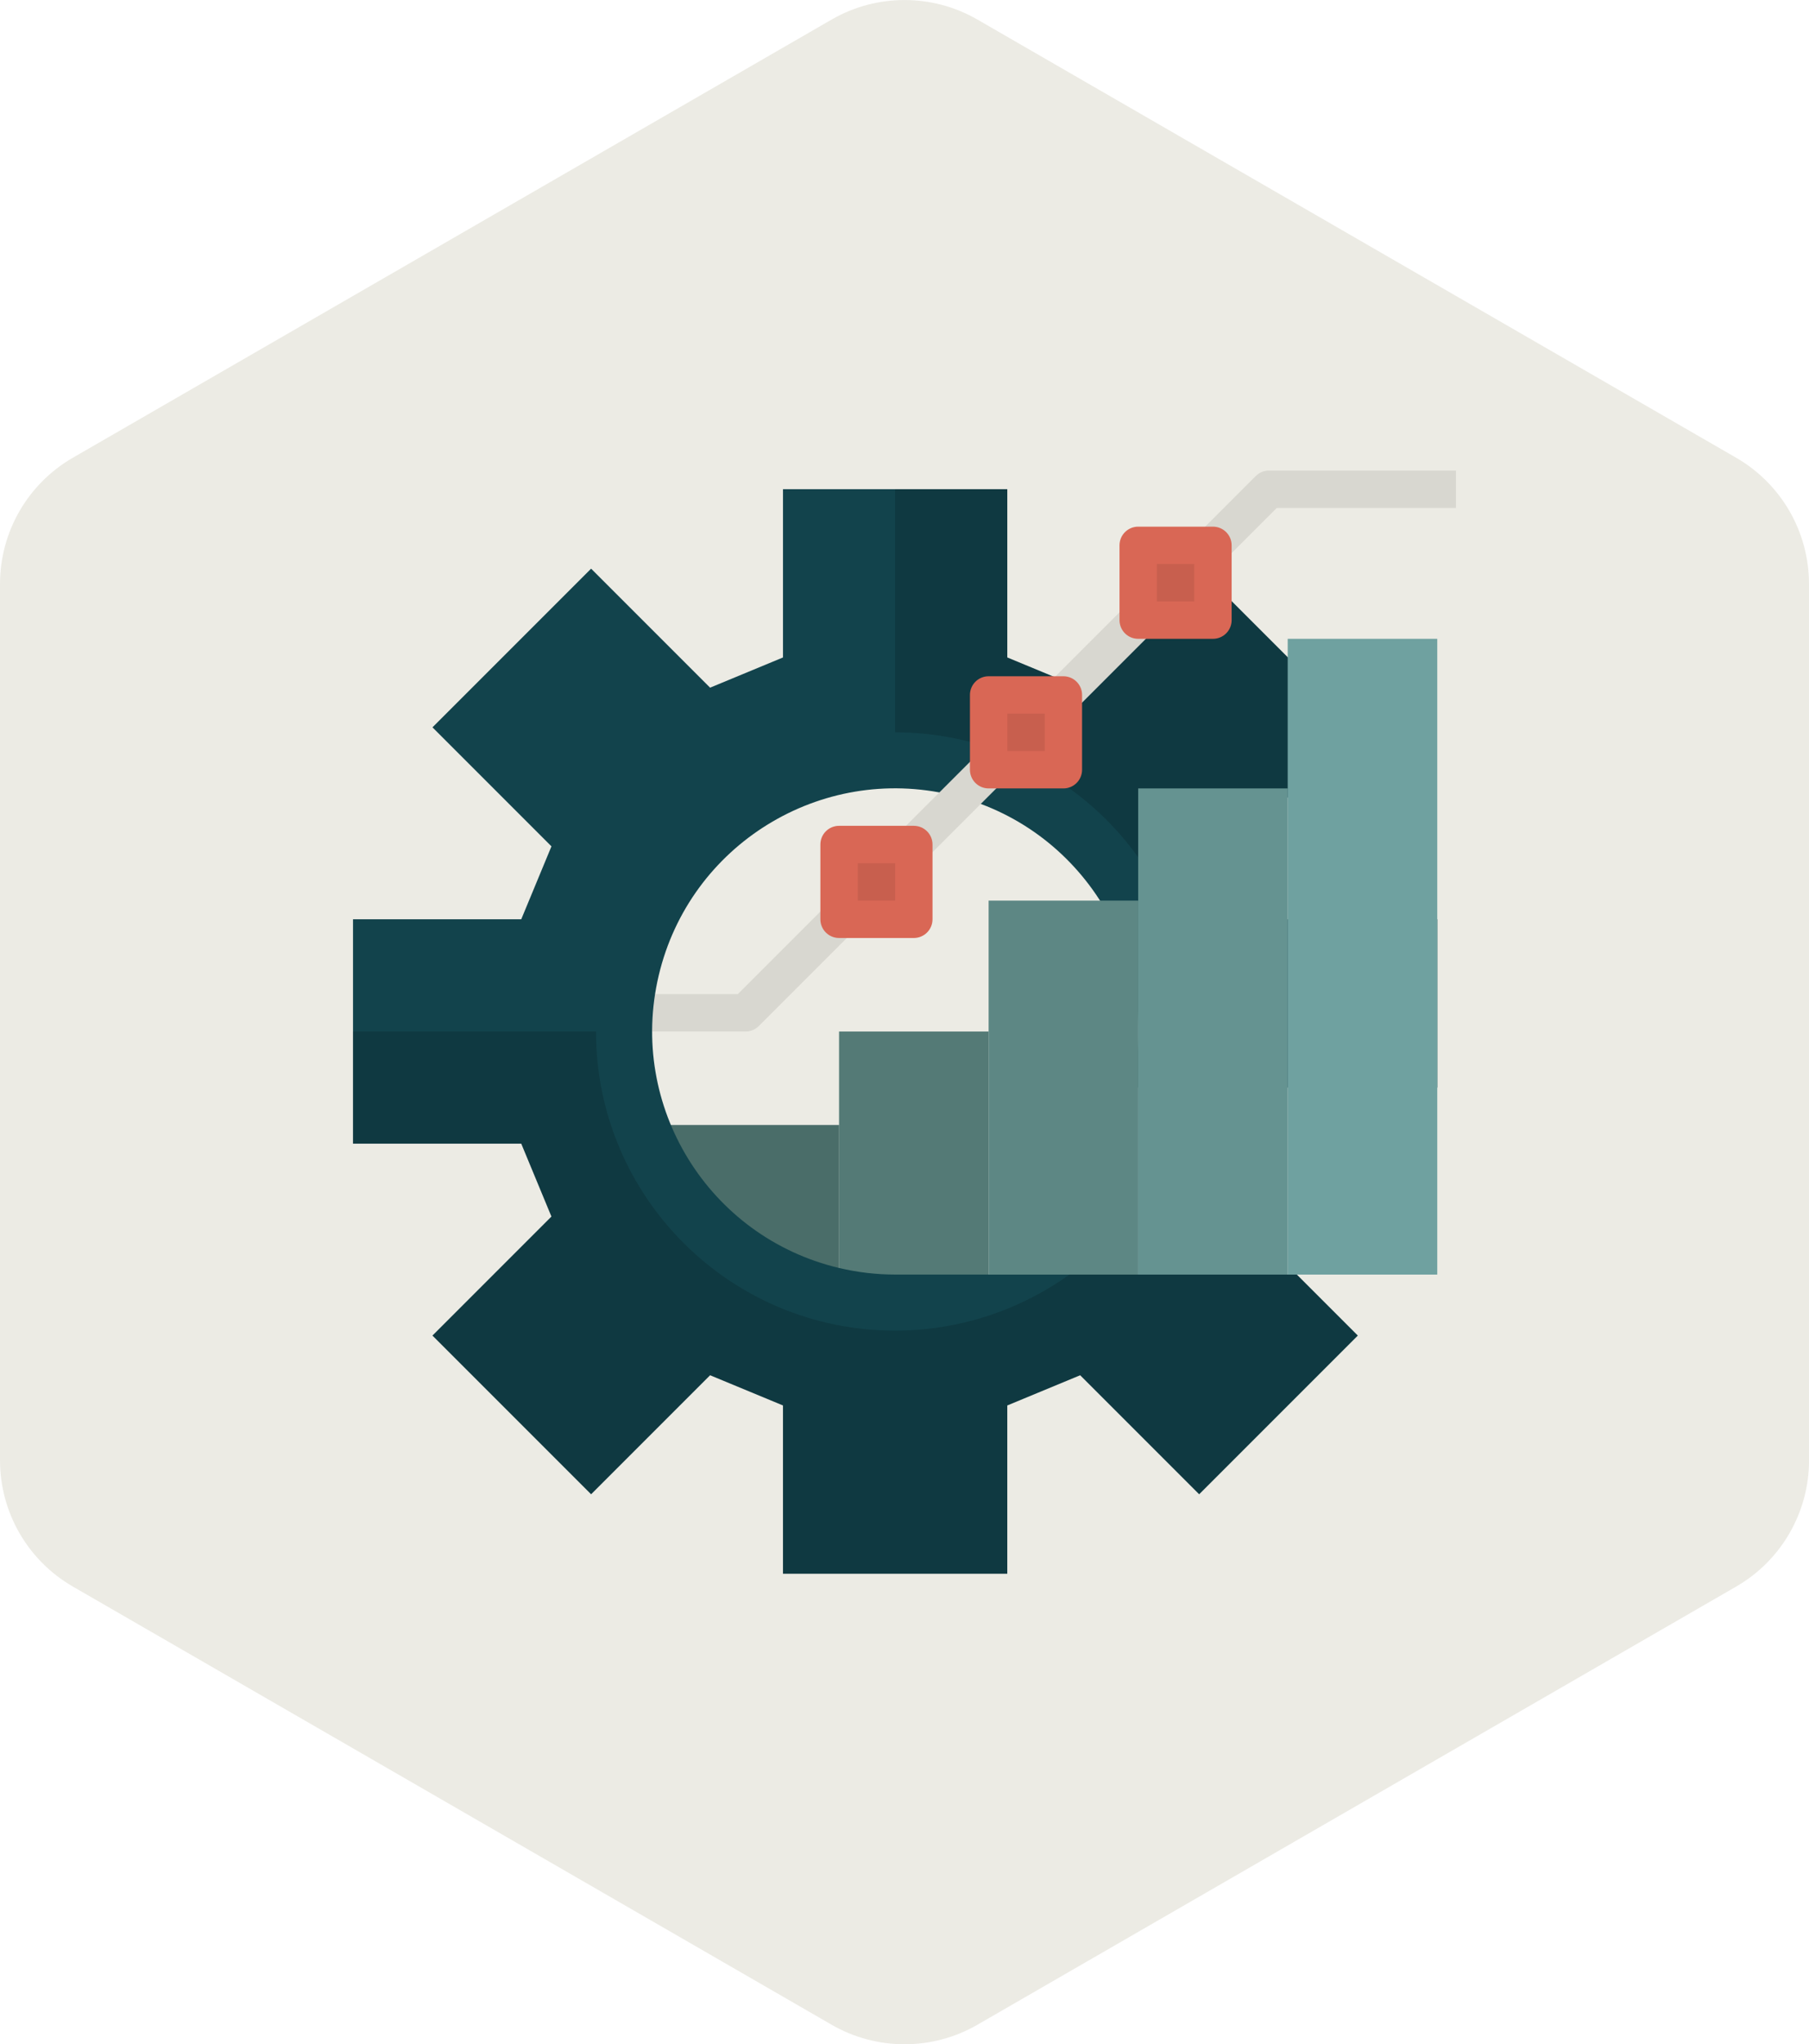 <?xml version="1.0" encoding="UTF-8"?>
<svg id="Layer_1" xmlns="http://www.w3.org/2000/svg" version="1.1" viewBox="0 0 433.01 489.2">
  <!-- Generator: Adobe Illustrator 29.5.1, SVG Export Plug-In . SVG Version: 2.1.0 Build 141)  -->
  <defs>
    <style>
      .st0 {
        fill: #ecebe4;
      }

      .st1 {
        fill: #6fa1a0;
      }

      .st2 {
        fill: #5d8784;
      }

      .st3 {
        fill: #547a76;
      }

      .st4 {
        fill: #d96755;
      }

      .st5 {
        opacity: .15;
      }

      .st6 {
        fill: #d8d7d0;
      }

      .st7 {
        fill: #659391;
      }

      .st8 {
        fill: #12434c;
      }

      .st9 {
        fill: #4a6d69;
      }

      .st10 {
        opacity: .08;
      }
    </style>
  </defs>
  <path class="st0" d="M433.01,349.45v-209.7c0-12.47-6.65-23.99-17.45-30.22L233.96,4.68c-10.8-6.23-24.1-6.23-34.9,0L17.45,109.53C6.65,115.76,0,127.28,0,139.75v209.7c0,12.47,6.65,23.99,17.45,30.22l181.61,104.85c10.8,6.23,24.1,6.23,34.9,0l181.61-104.85c10.8-6.23,17.45-17.76,17.45-30.22h-.01Z"/>
  <g>
    <path class="st6" d="M178.47,246.84h-26.85v-8.95h24.99l21.06-21.06,6.33,6.33-22.37,22.37c-.84.84-1.98,1.31-3.16,1.31Z"/>
    <path class="st3" d="M200.84,246.84h35.8v58.17h-35.8v-58.17Z"/>
    <path class="st9" d="M156.1,269.21h44.75v35.8h-44.75v-35.8Z"/>
    <path class="st8" d="M270.88,260.26c7.42-31.26-11.91-62.62-43.17-70.03-31.26-7.42-62.62,11.91-70.03,43.17-7.42,31.26,11.91,62.62,43.17,70.03,4.4,1.04,8.9,1.57,13.42,1.57h96.14l14.6,14.6-37.97,37.97-28.48-28.48-17.45,7.23v40.27h-53.69v-40.27l-17.45-7.23-28.48,28.48-37.97-37.97,28.48-28.48-7.23-17.45h-40.27v-53.69h40.27l7.23-17.45-28.48-28.48,37.97-37.97,28.48,28.48,17.45-7.23v-40.27h53.69v40.27l17.45,7.23,28.48-28.48,37.97,37.97-28.48,28.48,7.23,17.45h40.27v40.27h-73.15Z"/>
    <path class="st5" d="M344.03,219.99v40.27h-59.43c7.38-38.87-18.14-76.37-57.02-83.76-4.39-.83-8.85-1.26-13.32-1.26v-58.17h26.85v40.27l17.45,7.23,28.48-28.48,37.97,37.97-28.48,28.48,7.23,17.45h40.27Z"/>
    <path class="st2" d="M236.64,215.52h35.8v89.49h-35.8v-89.49Z"/>
    <path class="st7" d="M272.44,188.67h35.8v116.34h-35.8v-116.34Z"/>
    <path class="st1" d="M308.23,152.87h35.8v152.14h-35.8v-152.14Z"/>
    <g>
      <path class="st6" d="M215.55,198.93l17.9-17.9,6.33,6.33-17.9,17.9-6.33-6.33Z"/>
      <path class="st6" d="M251.35,163.14l17.9-17.9,6.33,6.33-17.9,17.9-6.33-6.33Z"/>
      <path class="st6" d="M293.5,133.66l-6.33-6.33,13.42-13.42c.84-.84,1.98-1.31,3.16-1.31h44.75v8.95h-42.89l-12.11,12.11Z"/>
    </g>
    <path class="st5" d="M310.4,305.01l14.6,14.6-37.97,37.97-28.48-28.48-17.45,7.23v40.27h-53.69v-40.27l-17.45-7.23-28.48,28.48-37.97-37.97,28.48-28.48-7.23-17.45h-40.27v-26.85h58.17c0,39.54,32.05,71.59,71.59,71.59,14.97,0,29.57-4.69,41.74-13.42h54.4Z"/>
    <path class="st4" d="M290.34,152.87h-17.9c-2.47,0-4.47-2-4.47-4.47v-17.9c0-2.47,2-4.47,4.47-4.47h17.9c2.47,0,4.47,2,4.47,4.47v17.9c0,2.47-2,4.47-4.47,4.47Z"/>
    <path class="st10" d="M276.91,134.97h8.95v8.95h-8.95v-8.95Z"/>
    <path class="st4" d="M254.54,188.67h-17.9c-2.47,0-4.47-2-4.47-4.47v-17.9c0-2.47,2-4.47,4.47-4.47h17.9c2.47,0,4.47,2,4.47,4.47v17.9c0,2.47-2,4.47-4.47,4.47Z"/>
    <path class="st10" d="M241.12,170.77h8.95v8.95h-8.95v-8.95Z"/>
    <path class="st4" d="M218.74,224.46h-17.9c-2.47,0-4.47-2-4.47-4.47v-17.9c0-2.47,2-4.47,4.47-4.47h17.9c2.47,0,4.47,2,4.47,4.47v17.9c0,2.47-2,4.47-4.47,4.47Z"/>
    <path class="st10" d="M205.32,206.57h8.95v8.95h-8.95v-8.95Z"/>
  </g>
</svg>